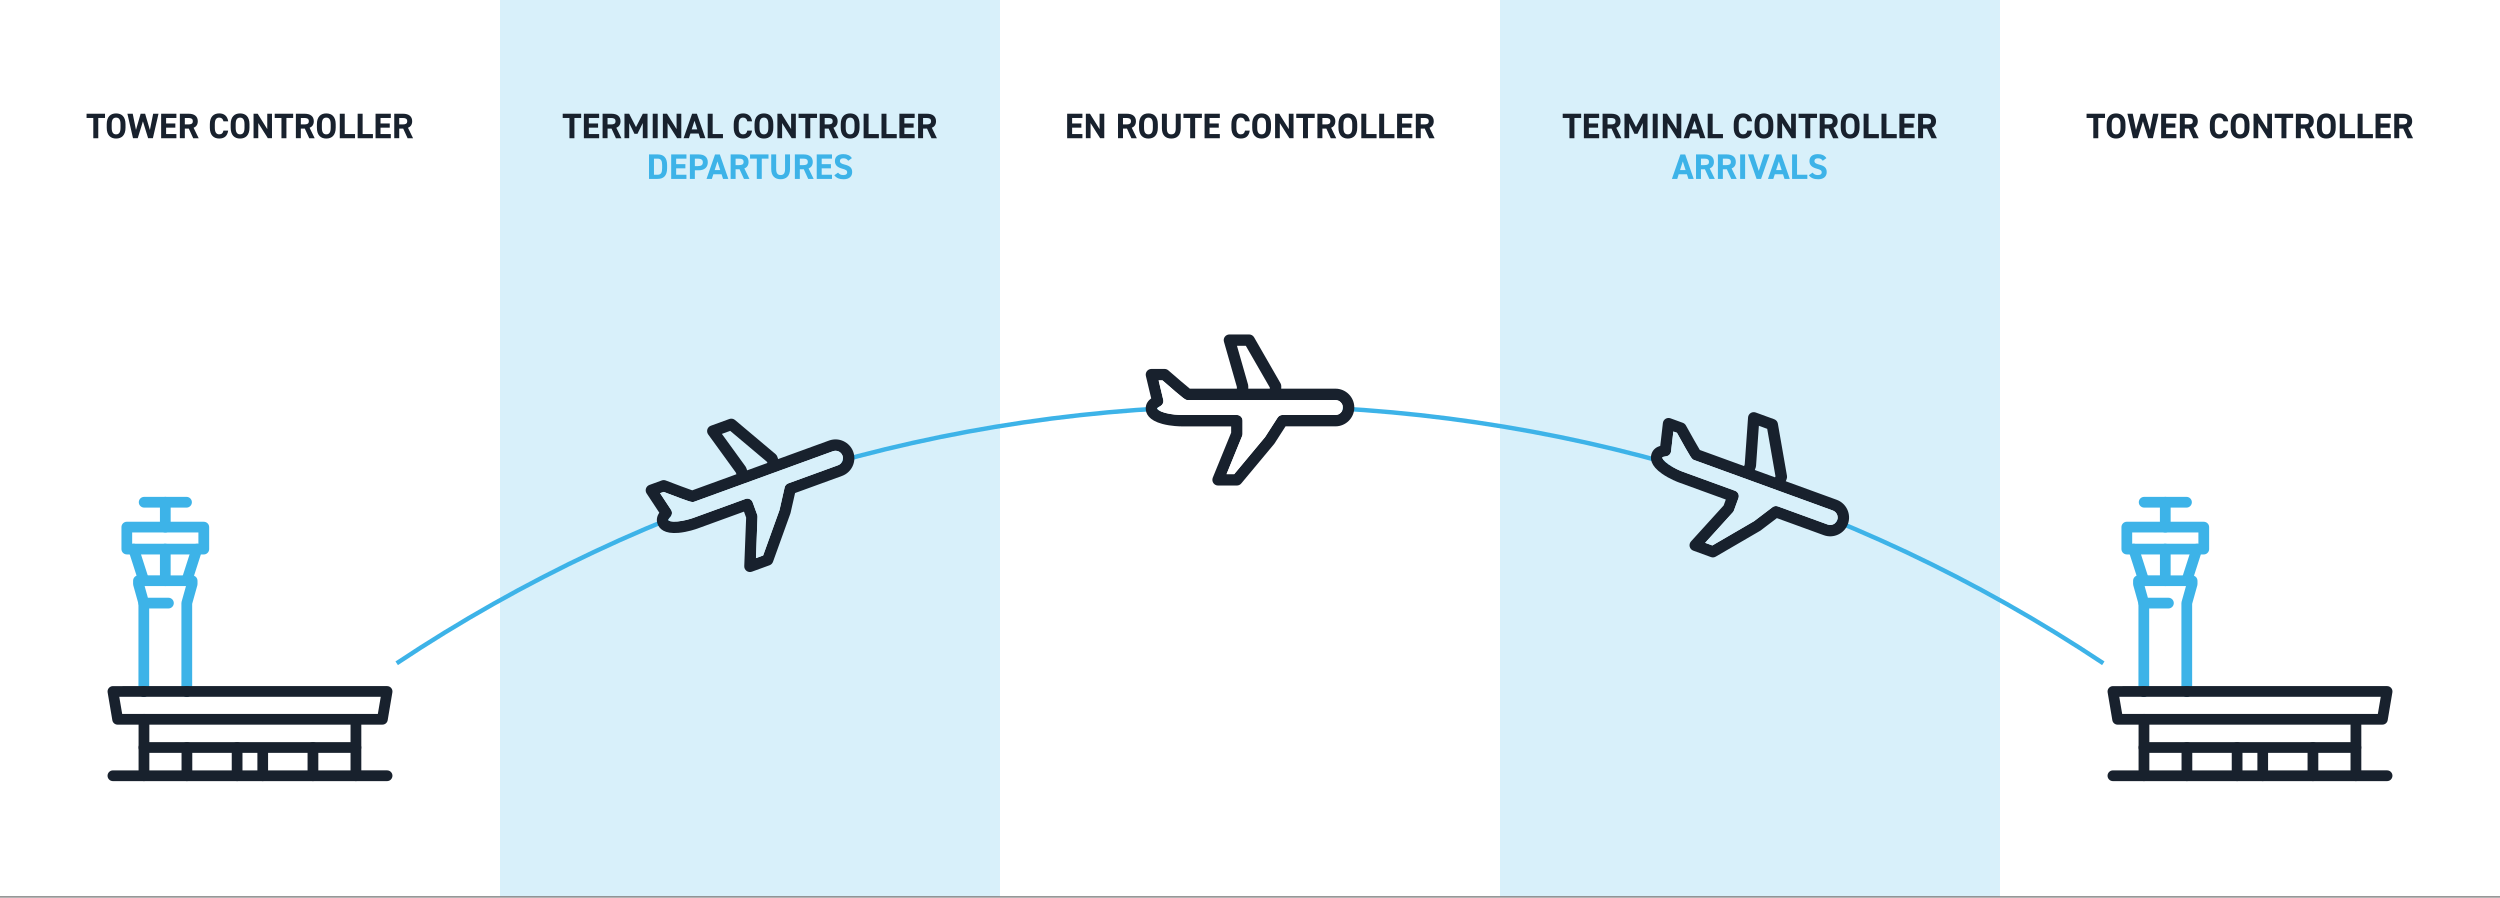 <?xml version="1.0" encoding="UTF-8"?>
<svg width="1128px" height="405px" viewBox="0 0 1128 405" version="1.1" xmlns="http://www.w3.org/2000/svg" xmlns:xlink="http://www.w3.org/1999/xlink">
    <rect x="0" y="0" width="1128" height="405" fill="#808080" stroke="none"/>
    <title>4377D54F-93D5-4508-B4DF-56EBFDEE062A</title>
    <g id="--" stroke="none" stroke-width="1" fill="none" fill-rule="evenodd">
        <g id="Air-Traffic-Control" transform="translate(-236, -871)" fill-rule="nonzero">
            <g id="WhosInControl" transform="translate(236, 871)">
                <rect id="Rectangle" fill="#FFFFFF" x="0" y="0" width="225.6" height="404.358"></rect>
                <rect id="Rectangle" fill="#D8F0FA" x="225.6" y="0" width="225.6" height="404.358"></rect>
                <rect id="Rectangle" fill="#FFFFFF" x="451.2" y="0" width="225.6" height="404.358"></rect>
                <rect id="Rectangle" fill="#D8F0FA" x="676.8" y="0" width="225.6" height="404.358"></rect>
                <rect id="Rectangle" fill="#FFFFFF" x="902.4" y="0" width="225.6" height="404.358"></rect>
                <g id="Group" transform="translate(39.035, 51.045)" fill="#18212D">
                    <polygon id="Path" points="8.347 0.27 8.347 2.182 5.305 2.182 5.305 11.33 3.063 11.33 3.063 2.182 0.02 2.182 0.02 0.27"></polygon>
                    <path d="M13.352,11.47 C10.87,11.47 9.118,9.969 9.118,6.586 L9.118,5.014 C9.118,1.601 10.87,0.13 13.352,0.13 C15.854,0.13 17.596,1.601 17.596,5.014 L17.596,6.586 C17.596,9.959 15.844,11.47 13.352,11.47 Z M11.36,6.586 C11.36,8.698 12.051,9.578 13.342,9.578 C14.643,9.578 15.344,8.698 15.344,6.586 L15.344,5.014 C15.344,2.903 14.643,2.022 13.342,2.022 C12.041,2.022 11.36,2.903 11.36,5.014 L11.36,6.586 Z" id="Shape"></path>
                    <polygon id="Path" points="23.11 11.32 20.979 11.32 18.446 0.27 20.848 0.27 22.32 7.547 24.422 0.27 26.443 0.27 28.605 7.597 30.067 0.27 32.489 0.27 29.947 11.32 27.795 11.32 25.453 3.713"></polygon>
                    <polygon id="Path" points="40.556 0.27 40.556 2.182 35.912 2.182 35.912 4.664 40.076 4.664 40.076 6.556 35.912 6.556 35.912 9.438 40.556 9.438 40.556 11.33 33.67 11.33 33.67 0.27"></polygon>
                    <path d="M48.133,11.32 L46.151,6.976 L44.359,6.976 L44.359,11.32 L42.117,11.32 L42.117,0.27 L46.071,0.27 C48.613,0.27 50.205,1.411 50.205,3.653 C50.205,5.145 49.514,6.115 48.313,6.616 L50.605,11.33 L48.133,11.33 L48.133,11.32 Z M45.861,5.095 C47.192,5.095 47.963,4.804 47.963,3.653 C47.963,2.502 47.192,2.182 45.861,2.182 L44.359,2.182 L44.359,5.095 L45.861,5.095 Z" id="Shape"></path>
                    <path d="M61.785,3.693 C61.575,2.652 60.964,2.012 59.873,2.012 C58.572,2.012 57.891,2.893 57.891,5.004 L57.891,6.576 C57.891,8.628 58.582,9.568 59.873,9.568 C60.994,9.568 61.545,9.008 61.785,7.887 L63.917,7.887 C63.546,10.369 62.155,11.46 59.883,11.46 C57.401,11.46 55.649,9.959 55.649,6.576 L55.649,5.004 C55.649,1.591 57.401,0.12 59.883,0.12 C62.075,0.12 63.566,1.271 63.937,3.693 L61.785,3.693 Z" id="Path"></path>
                    <path d="M69.281,11.47 C66.799,11.47 65.048,9.969 65.048,6.586 L65.048,5.014 C65.048,1.601 66.799,0.13 69.281,0.13 C71.784,0.13 73.525,1.601 73.525,5.014 L73.525,6.586 C73.525,9.959 71.784,11.47 69.281,11.47 Z M67.3,6.586 C67.3,8.698 67.99,9.578 69.281,9.578 C70.583,9.578 71.283,8.698 71.283,6.586 L71.283,5.014 C71.283,2.903 70.583,2.022 69.281,2.022 C67.98,2.022 67.3,2.903 67.3,5.014 L67.3,6.586 Z" id="Shape"></path>
                    <polygon id="Path" points="83.684 0.27 83.684 11.32 81.813 11.32 77.499 4.484 77.499 11.32 75.367 11.32 75.367 0.27 77.228 0.27 81.552 7.206 81.552 0.27"></polygon>
                    <polygon id="Path" points="93.243 0.27 93.243 2.182 90.2 2.182 90.2 11.33 87.958 11.33 87.958 2.182 84.915 2.182 84.915 0.27"></polygon>
                    <path d="M100.479,11.32 L98.497,6.976 L96.706,6.976 L96.706,11.32 L94.464,11.32 L94.464,0.27 L98.417,0.27 C100.96,0.27 102.551,1.411 102.551,3.653 C102.551,5.145 101.86,6.115 100.659,6.616 L102.951,11.33 L100.479,11.33 L100.479,11.32 Z M98.207,5.095 C99.538,5.095 100.309,4.804 100.309,3.653 C100.309,2.502 99.538,2.182 98.207,2.182 L96.706,2.182 L96.706,5.095 L98.207,5.095 Z" id="Shape"></path>
                    <path d="M108.186,11.47 C105.704,11.47 103.952,9.969 103.952,6.586 L103.952,5.014 C103.952,1.601 105.704,0.13 108.186,0.13 C110.688,0.13 112.43,1.601 112.43,5.014 L112.43,6.586 C112.43,9.959 110.678,11.47 108.186,11.47 Z M106.194,6.586 C106.194,8.698 106.885,9.578 108.176,9.578 C109.477,9.578 110.178,8.698 110.178,6.586 L110.178,5.014 C110.178,2.903 109.477,2.022 108.176,2.022 C106.875,2.022 106.194,2.903 106.194,5.014 L106.194,6.586 Z" id="Shape"></path>
                    <polygon id="Path" points="116.513 9.438 121.157 9.438 121.157 11.33 114.271 11.33 114.271 0.27 116.513 0.27"></polygon>
                    <polygon id="Path" points="124.58 9.438 129.225 9.438 129.225 11.33 122.338 11.33 122.338 0.27 124.58 0.27"></polygon>
                    <polygon id="Path" points="137.302 0.27 137.302 2.182 132.658 2.182 132.658 4.664 136.821 4.664 136.821 6.556 132.658 6.556 132.658 9.438 137.302 9.438 137.302 11.33 130.416 11.33 130.416 0.27"></polygon>
                    <path d="M144.868,11.32 L142.887,6.976 L141.095,6.976 L141.095,11.32 L138.853,11.32 L138.853,0.27 L142.807,0.27 C145.349,0.27 146.94,1.411 146.94,3.653 C146.94,5.145 146.25,6.115 145.049,6.616 L147.341,11.33 L144.868,11.33 L144.868,11.32 Z M142.596,5.095 C143.928,5.095 144.698,4.804 144.698,3.653 C144.698,2.502 143.928,2.182 142.596,2.182 L141.095,2.182 L141.095,5.095 L142.596,5.095 Z" id="Shape"></path>
                </g>
                <g id="Group" transform="translate(253.224, 51.045)" fill="#18212D">
                    <polygon id="Path" points="8.998 0.27 8.998 2.182 5.955 2.182 5.955 11.33 3.713 11.33 3.713 2.182 0.671 2.182 0.671 0.27"></polygon>
                    <polygon id="Path" points="17.105 0.27 17.105 2.182 12.461 2.182 12.461 4.664 16.625 4.664 16.625 6.556 12.461 6.556 12.461 9.438 17.105 9.438 17.105 11.33 10.219 11.33 10.219 0.27"></polygon>
                    <path d="M24.682,11.32 L22.7,6.976 L20.909,6.976 L20.909,11.32 L18.667,11.32 L18.667,0.27 L22.62,0.27 C25.162,0.27 26.754,1.411 26.754,3.653 C26.754,5.145 26.063,6.115 24.862,6.616 L27.154,11.33 L24.682,11.33 L24.682,11.32 Z M22.4,5.095 C23.731,5.095 24.502,4.804 24.502,3.653 C24.502,2.502 23.731,2.182 22.4,2.182 L20.899,2.182 L20.899,5.095 L22.4,5.095 Z" id="Shape"></path>
                    <polygon id="Path" points="33.74 6.296 36.813 0.27 38.945 0.27 38.945 11.32 36.803 11.32 36.803 4.464 34.4 9.338 33.039 9.338 30.667 4.514 30.667 11.32 28.535 11.32 28.535 0.27 30.637 0.27"></polygon>
                    <polygon id="Path" points="43.529 11.32 41.287 11.32 41.287 0.27 43.529 0.27"></polygon>
                    <polygon id="Path" points="54.178 0.27 54.178 11.32 52.306 11.32 47.993 4.484 47.993 11.32 45.861 11.32 45.861 0.27 47.722 0.27 52.046 7.206 52.046 0.27"></polygon>
                    <path d="M55.209,11.32 L59.052,0.27 L61.204,0.27 L65.048,11.32 L62.666,11.32 L61.995,9.218 L58.292,9.218 L57.621,11.32 L55.209,11.32 Z M58.882,7.337 L61.384,7.337 L60.133,3.443 L58.882,7.337 Z" id="Shape"></path>
                    <polygon id="Path" points="68.331 9.438 72.975 9.438 72.975 11.33 66.089 11.33 66.089 0.27 68.331 0.27"></polygon>
                    <path d="M83.964,3.693 C83.754,2.652 83.144,2.012 82.053,2.012 C80.752,2.012 80.071,2.893 80.071,5.004 L80.071,6.576 C80.071,8.628 80.762,9.568 82.053,9.568 C83.174,9.568 83.724,9.008 83.964,7.887 L86.096,7.887 C85.726,10.369 84.335,11.46 82.063,11.46 C79.581,11.46 77.829,9.959 77.829,6.576 L77.829,5.004 C77.829,1.591 79.581,0.12 82.063,0.12 C84.255,0.12 85.746,1.271 86.116,3.693 L83.964,3.693 Z" id="Path"></path>
                    <path d="M91.451,11.47 C88.969,11.47 87.217,9.969 87.217,6.586 L87.217,5.014 C87.217,1.601 88.969,0.13 91.451,0.13 C93.953,0.13 95.695,1.601 95.695,5.014 L95.695,6.586 C95.705,9.959 93.953,11.47 91.451,11.47 Z M89.469,6.586 C89.469,8.698 90.16,9.578 91.451,9.578 C92.752,9.578 93.453,8.698 93.453,6.586 L93.453,5.014 C93.453,2.903 92.752,2.022 91.451,2.022 C90.15,2.022 89.469,2.903 89.469,5.014 L89.469,6.586 Z" id="Shape"></path>
                    <polygon id="Path" points="105.854 0.27 105.854 11.32 103.982 11.32 99.668 4.484 99.668 11.32 97.536 11.32 97.536 0.27 99.398 0.27 103.722 7.206 103.722 0.27"></polygon>
                    <polygon id="Path" points="115.412 0.27 115.412 2.182 112.37 2.182 112.37 11.33 110.128 11.33 110.128 2.182 107.085 2.182 107.085 0.27"></polygon>
                    <path d="M122.649,11.32 L120.667,6.976 L118.875,6.976 L118.875,11.32 L116.633,11.32 L116.633,0.27 L120.587,0.27 C123.129,0.27 124.721,1.411 124.721,3.653 C124.721,5.145 124.03,6.115 122.829,6.616 L125.121,11.33 L122.649,11.33 L122.649,11.32 Z M120.377,5.095 C121.708,5.095 122.479,4.804 122.479,3.653 C122.479,2.502 121.708,2.182 120.377,2.182 L118.875,2.182 L118.875,5.095 L120.377,5.095 Z" id="Shape"></path>
                    <path d="M130.356,11.47 C127.873,11.47 126.122,9.969 126.122,6.586 L126.122,5.014 C126.122,1.601 127.873,0.13 130.356,0.13 C132.858,0.13 134.599,1.601 134.599,5.014 L134.599,6.586 C134.599,9.959 132.848,11.47 130.356,11.47 Z M128.364,6.586 C128.364,8.698 129.054,9.578 130.346,9.578 C131.647,9.578 132.347,8.698 132.347,6.586 L132.347,5.014 C132.347,2.903 131.647,2.022 130.346,2.022 C129.044,2.022 128.364,2.903 128.364,5.014 L128.364,6.586 Z" id="Shape"></path>
                    <polygon id="Path" points="138.683 9.438 143.327 9.438 143.327 11.33 136.441 11.33 136.441 0.27 138.683 0.27"></polygon>
                    <polygon id="Path" points="146.75 9.438 151.394 9.438 151.394 11.33 144.508 11.33 144.508 0.27 146.75 0.27"></polygon>
                    <polygon id="Path" points="159.471 0.27 159.471 2.182 154.827 2.182 154.827 4.664 158.991 4.664 158.991 6.556 154.827 6.556 154.827 9.438 159.471 9.438 159.471 11.33 152.585 11.33 152.585 0.27"></polygon>
                    <path d="M167.038,11.32 L165.056,6.976 L163.265,6.976 L163.265,11.32 L161.023,11.32 L161.023,0.27 L164.976,0.27 C167.519,0.27 169.11,1.411 169.11,3.653 C169.11,5.145 168.419,6.115 167.218,6.616 L169.51,11.33 L167.038,11.33 L167.038,11.32 Z M164.766,5.095 C166.097,5.095 166.868,4.804 166.868,3.653 C166.868,2.502 166.097,2.182 164.766,2.182 L163.265,2.182 L163.265,5.095 L164.766,5.095 Z" id="Shape"></path>
                </g>
                <g id="Group" transform="translate(292.259, 69.061)" fill="#3DB3E8">
                    <path d="M0.571,11.67 L0.571,0.611 L4.494,0.611 C6.996,0.611 8.738,1.892 8.738,5.415 L8.738,6.856 C8.738,10.359 6.986,11.66 4.494,11.66 L0.571,11.66 L0.571,11.67 Z M6.496,6.866 L6.496,5.425 C6.496,3.513 5.985,2.522 4.494,2.522 L2.812,2.522 L2.812,9.779 L4.494,9.779 C5.985,9.779 6.496,8.768 6.496,6.866 Z" id="Shape"></path>
                    <polygon id="Path" points="17.465 0.611 17.465 2.522 12.821 2.522 12.821 5.004 16.985 5.004 16.985 6.896 12.821 6.896 12.821 9.779 17.465 9.779 17.465 11.67 10.579 11.67 10.579 0.611"></polygon>
                    <path d="M21.259,7.777 L21.259,11.67 L19.017,11.67 L19.017,0.611 L22.97,0.611 C25.513,0.611 27.104,1.782 27.104,4.154 C27.104,6.496 25.533,7.777 22.97,7.777 L21.259,7.777 L21.259,7.777 Z M22.65,5.885 C24.201,5.885 24.862,5.345 24.862,4.154 C24.862,3.093 24.201,2.522 22.65,2.522 L21.259,2.522 L21.259,5.885 L22.65,5.885 Z" id="Shape"></path>
                    <path d="M26.524,11.67 L30.367,0.621 L32.519,0.621 L36.362,11.67 L33.98,11.67 L33.31,9.568 L29.606,9.568 L28.936,11.67 L26.524,11.67 Z M30.197,7.677 L32.699,7.677 L31.448,3.783 L30.197,7.677 Z" id="Shape"></path>
                    <path d="M43.418,11.67 L41.437,7.326 L39.645,7.326 L39.645,11.67 L37.403,11.67 L37.403,0.611 L41.357,0.611 C43.899,0.611 45.49,1.752 45.49,3.994 C45.49,5.485 44.8,6.456 43.599,6.956 L45.891,11.67 L43.418,11.67 L43.418,11.67 Z M41.146,5.435 C42.478,5.435 43.248,5.145 43.248,3.994 C43.248,2.843 42.478,2.522 41.146,2.522 L39.645,2.522 L39.645,5.435 L41.146,5.435 Z" id="Shape"></path>
                    <polygon id="Path" points="54.488 0.611 54.488 2.522 51.446 2.522 51.446 11.67 49.204 11.67 49.204 2.522 46.161 2.522 46.161 0.611"></polygon>
                    <path d="M64.197,0.611 L64.197,7.176 C64.197,10.439 62.405,11.81 59.953,11.81 C57.501,11.81 55.709,10.449 55.709,7.196 L55.709,0.611 L57.951,0.611 L57.951,7.196 C57.951,9.088 58.572,9.919 59.953,9.919 C61.334,9.919 61.955,9.088 61.955,7.196 L61.955,0.611 L64.197,0.611 Z" id="Path"></path>
                    <path d="M72.394,11.67 L70.412,7.326 L68.621,7.326 L68.621,11.67 L66.379,11.67 L66.379,0.611 L70.332,0.611 C72.875,0.611 74.466,1.752 74.466,3.994 C74.466,5.485 73.775,6.456 72.574,6.956 L74.866,11.67 L72.394,11.67 L72.394,11.67 Z M70.122,5.435 C71.453,5.435 72.224,5.145 72.224,3.994 C72.224,2.843 71.453,2.522 70.122,2.522 L68.621,2.522 L68.621,5.435 L70.122,5.435 Z" id="Shape"></path>
                    <polygon id="Path" points="83.134 0.611 83.134 2.522 78.49 2.522 78.49 5.004 82.653 5.004 82.653 6.896 78.49 6.896 78.49 9.779 83.134 9.779 83.134 11.67 76.248 11.67 76.248 0.611"></polygon>
                    <path d="M90.44,3.483 C89.96,2.732 89.379,2.362 88.258,2.362 C87.247,2.362 86.707,2.823 86.707,3.583 C86.707,4.444 87.407,4.834 88.889,5.205 C91.191,5.785 92.242,6.646 92.242,8.598 C92.242,10.409 91.021,11.82 88.428,11.82 C86.487,11.82 85.145,11.29 84.165,10.009 L85.876,8.828 C86.467,9.568 87.137,9.929 88.278,9.929 C89.559,9.929 89.99,9.368 89.99,8.698 C89.99,7.927 89.529,7.497 87.728,7.036 C85.546,6.456 84.455,5.415 84.455,3.593 C84.455,1.842 85.606,0.48 88.238,0.48 C90,0.48 91.331,1.071 92.112,2.292 L90.44,3.483 Z" id="Path"></path>
                </g>
                <g id="Group" transform="translate(753.668, 69.061)" fill="#3DB3E8">
                    <path d="M0.691,11.67 L4.534,0.621 L6.686,0.621 L10.529,11.67 L8.147,11.67 L7.477,9.568 L3.773,9.568 L3.103,11.67 L0.691,11.67 Z M4.364,7.677 L6.866,7.677 L5.615,3.783 L4.364,7.677 Z" id="Shape"></path>
                    <path d="M17.586,11.67 L15.604,7.326 L13.812,7.326 L13.812,11.67 L11.57,11.67 L11.57,0.611 L15.524,0.611 C18.066,0.611 19.657,1.752 19.657,3.994 C19.657,5.485 18.967,6.456 17.766,6.956 L20.058,11.67 L17.586,11.67 L17.586,11.67 Z M15.314,5.435 C16.645,5.435 17.415,5.145 17.415,3.994 C17.415,2.843 16.645,2.522 15.314,2.522 L13.812,2.522 L13.812,5.435 L15.314,5.435 Z" id="Shape"></path>
                    <path d="M27.464,11.67 L25.483,7.326 L23.691,7.326 L23.691,11.67 L21.449,11.67 L21.449,0.611 L25.403,0.611 C27.945,0.611 29.536,1.752 29.536,3.994 C29.536,5.485 28.846,6.456 27.645,6.956 L29.937,11.67 L27.464,11.67 L27.464,11.67 Z M25.192,5.435 C26.524,5.435 27.294,5.145 27.294,3.994 C27.294,2.843 26.524,2.522 25.192,2.522 L23.691,2.522 L23.691,5.435 L25.192,5.435 Z" id="Shape"></path>
                    <polygon id="Path" points="33.73 11.67 31.488 11.67 31.488 0.611 33.73 0.611"></polygon>
                    <polygon id="Path" points="37.473 0.611 39.895 8.047 42.318 0.611 44.77 0.611 40.926 11.66 38.894 11.66 35.031 0.611 37.473 0.611"></polygon>
                    <path d="M44.039,11.67 L47.882,0.621 L50.034,0.621 L53.878,11.67 L51.496,11.67 L50.825,9.568 L47.122,9.568 L46.451,11.67 L44.039,11.67 Z M47.712,7.677 L50.215,7.677 L48.963,3.783 L47.712,7.677 Z" id="Shape"></path>
                    <polygon id="Path" points="57.161 9.779 61.805 9.779 61.805 11.67 54.919 11.67 54.919 0.611 57.161 0.611"></polygon>
                    <path d="M68.741,3.483 C68.261,2.732 67.68,2.362 66.559,2.362 C65.548,2.362 65.008,2.823 65.008,3.583 C65.008,4.444 65.708,4.834 67.19,5.205 C69.492,5.785 70.543,6.646 70.543,8.598 C70.543,10.409 69.321,11.82 66.729,11.82 C64.787,11.82 63.446,11.29 62.465,10.009 L64.177,8.828 C64.767,9.568 65.438,9.929 66.579,9.929 C67.86,9.929 68.291,9.368 68.291,8.698 C68.291,7.927 67.83,7.497 66.029,7.036 C63.847,6.456 62.756,5.415 62.756,3.593 C62.756,1.842 63.907,0.48 66.539,0.48 C68.301,0.48 69.632,1.071 70.412,2.292 L68.741,3.483 Z" id="Path"></path>
                </g>
                <g id="Group" transform="translate(481.427, 51.045)" fill="#18212D">
                    <polygon id="Path" points="6.956 0.27 6.956 2.182 2.312 2.182 2.312 4.664 6.476 4.664 6.476 6.556 2.312 6.556 2.312 9.438 6.956 9.438 6.956 11.33 0.07 11.33 0.07 0.27"></polygon>
                    <polygon id="Path" points="16.825 0.27 16.825 11.32 14.953 11.32 10.639 4.484 10.639 11.32 8.508 11.32 8.508 0.27 10.369 0.27 14.693 7.206 14.693 0.27"></polygon>
                    <path d="M29.046,11.32 L27.064,6.976 L25.272,6.976 L25.272,11.32 L23.02,11.32 L23.02,0.27 L26.974,0.27 C29.516,0.27 31.108,1.411 31.108,3.653 C31.108,5.145 30.417,6.115 29.216,6.616 L31.508,11.33 L29.046,11.33 L29.046,11.32 Z M26.764,5.095 C28.095,5.095 28.866,4.804 28.866,3.653 C28.866,2.502 28.095,2.182 26.764,2.182 L25.262,2.182 L25.262,5.095 L26.764,5.095 Z" id="Shape"></path>
                    <path d="M36.743,11.47 C34.26,11.47 32.509,9.969 32.509,6.586 L32.509,5.014 C32.509,1.601 34.26,0.13 36.743,0.13 C39.245,0.13 40.986,1.601 40.986,5.014 L40.986,6.586 C40.986,9.959 39.245,11.47 36.743,11.47 Z M34.761,6.586 C34.761,8.698 35.451,9.578 36.743,9.578 C38.044,9.578 38.744,8.698 38.744,6.586 L38.744,5.014 C38.744,2.903 38.044,2.022 36.743,2.022 C35.441,2.022 34.761,2.903 34.761,5.014 L34.761,6.586 Z" id="Shape"></path>
                    <path d="M51.315,0.27 L51.315,6.836 C51.315,10.099 49.524,11.47 47.072,11.47 C44.62,11.47 42.828,10.109 42.828,6.856 L42.828,0.27 L45.07,0.27 L45.07,6.856 C45.07,8.748 45.691,9.578 47.072,9.578 C48.453,9.578 49.074,8.748 49.074,6.856 L49.074,0.27 L51.315,0.27 L51.315,0.27 Z" id="Path"></path>
                    <polygon id="Path" points="60.864 0.27 60.864 2.182 57.821 2.182 57.821 11.33 55.579 11.33 55.579 2.182 52.537 2.182 52.537 0.27"></polygon>
                    <polygon id="Path" points="68.961 0.27 68.961 2.182 64.317 2.182 64.317 4.664 68.481 4.664 68.481 6.556 64.317 6.556 64.317 9.438 68.961 9.438 68.961 11.33 62.075 11.33 62.075 0.27"></polygon>
                    <path d="M80.321,3.693 C80.111,2.652 79.5,2.012 78.41,2.012 C77.108,2.012 76.428,2.893 76.428,5.004 L76.428,6.576 C76.428,8.628 77.118,9.568 78.41,9.568 C79.531,9.568 80.081,9.008 80.321,7.887 L82.453,7.887 C82.083,10.369 80.692,11.46 78.42,11.46 C75.937,11.46 74.186,9.959 74.186,6.576 L74.186,5.004 C74.186,1.591 75.937,0.12 78.42,0.12 C80.611,0.12 82.103,1.271 82.473,3.693 L80.321,3.693 Z" id="Path"></path>
                    <path d="M87.808,11.47 C85.326,11.47 83.574,9.969 83.574,6.586 L83.574,5.014 C83.574,1.601 85.326,0.13 87.808,0.13 C90.31,0.13 92.052,1.601 92.052,5.014 L92.052,6.586 C92.062,9.959 90.31,11.47 87.808,11.47 Z M85.826,6.586 C85.826,8.698 86.517,9.578 87.808,9.578 C89.109,9.578 89.81,8.698 89.81,6.586 L89.81,5.014 C89.81,2.903 89.109,2.022 87.808,2.022 C86.507,2.022 85.826,2.903 85.826,5.014 L85.826,6.586 Z" id="Shape"></path>
                    <polygon id="Path" points="102.211 0.27 102.211 11.32 100.339 11.32 96.025 4.484 96.025 11.32 93.893 11.32 93.893 0.27 95.755 0.27 100.079 7.206 100.079 0.27"></polygon>
                    <polygon id="Path" points="111.769 0.27 111.769 2.182 108.726 2.182 108.726 11.33 106.484 11.33 106.484 2.182 103.442 2.182 103.442 0.27"></polygon>
                    <path d="M119.006,11.32 L117.024,6.976 L115.232,6.976 L115.232,11.32 L112.99,11.32 L112.99,0.27 L116.944,0.27 C119.486,0.27 121.077,1.411 121.077,3.653 C121.077,5.145 120.387,6.115 119.186,6.616 L121.478,11.33 L119.006,11.33 L119.006,11.32 Z M116.733,5.095 C118.065,5.095 118.835,4.804 118.835,3.653 C118.835,2.502 118.065,2.182 116.733,2.182 L115.232,2.182 L115.232,5.095 L116.733,5.095 Z" id="Shape"></path>
                    <path d="M126.712,11.47 C124.23,11.47 122.479,9.969 122.479,6.586 L122.479,5.014 C122.479,1.601 124.23,0.13 126.712,0.13 C129.215,0.13 130.956,1.601 130.956,5.014 L130.956,6.586 C130.956,9.959 129.215,11.47 126.712,11.47 Z M124.721,6.586 C124.721,8.698 125.411,9.578 126.702,9.578 C128.003,9.578 128.704,8.698 128.704,6.586 L128.704,5.014 C128.704,2.903 128.003,2.022 126.702,2.022 C125.401,2.022 124.721,2.903 124.721,5.014 L124.721,6.586 Z" id="Shape"></path>
                    <polygon id="Path" points="135.04 9.438 139.684 9.438 139.684 11.33 132.798 11.33 132.798 0.27 135.04 0.27"></polygon>
                    <polygon id="Path" points="143.107 9.438 147.751 9.438 147.751 11.33 140.865 11.33 140.865 0.27 143.107 0.27"></polygon>
                    <polygon id="Path" points="155.828 0.27 155.828 2.182 151.184 2.182 151.184 4.664 155.348 4.664 155.348 6.556 151.184 6.556 151.184 9.438 155.828 9.438 155.828 11.33 148.942 11.33 148.942 0.27"></polygon>
                    <path d="M163.405,11.32 L161.423,6.976 L159.632,6.976 L159.632,11.32 L157.39,11.32 L157.39,0.27 L161.343,0.27 C163.885,0.27 165.477,1.411 165.477,3.653 C165.477,5.145 164.786,6.115 163.585,6.616 L165.877,11.33 L163.405,11.33 L163.405,11.32 Z M161.123,5.095 C162.454,5.095 163.225,4.804 163.225,3.653 C163.225,2.502 162.454,2.182 161.123,2.182 L159.622,2.182 L159.622,5.095 L161.123,5.095 Z" id="Shape"></path>
                </g>
                <g id="Group" transform="translate(704.625, 51.045)" fill="#18212D">
                    <polygon id="Path" points="8.798 0.27 8.798 2.182 5.755 2.182 5.755 11.33 3.513 11.33 3.513 2.182 0.47 2.182 0.47 0.27"></polygon>
                    <polygon id="Path" points="16.905 0.27 16.905 2.182 12.261 2.182 12.261 4.664 16.425 4.664 16.425 6.556 12.261 6.556 12.261 9.438 16.905 9.438 16.905 11.33 10.019 11.33 10.019 0.27"></polygon>
                    <path d="M24.472,11.32 L22.49,6.976 L20.698,6.976 L20.698,11.32 L18.456,11.32 L18.456,0.27 L22.41,0.27 C24.952,0.27 26.544,1.411 26.544,3.653 C26.544,5.145 25.853,6.115 24.652,6.616 L26.944,11.33 L24.472,11.33 L24.472,11.32 Z M22.2,5.095 C23.531,5.095 24.302,4.804 24.302,3.653 C24.302,2.502 23.531,2.182 22.2,2.182 L20.698,2.182 L20.698,5.095 L22.2,5.095 Z" id="Shape"></path>
                    <polygon id="Path" points="33.54 6.296 36.612 0.27 38.744 0.27 38.744 11.32 36.602 11.32 36.602 4.464 34.2 9.338 32.839 9.338 30.467 4.514 30.467 11.32 28.335 11.32 28.335 0.27 30.437 0.27"></polygon>
                    <polygon id="Path" points="43.328 11.32 41.086 11.32 41.086 0.27 43.328 0.27"></polygon>
                    <polygon id="Path" points="53.978 0.27 53.978 11.32 52.106 11.32 47.792 4.484 47.792 11.32 45.66 11.32 45.66 0.27 47.522 0.27 51.846 7.206 51.846 0.27"></polygon>
                    <path d="M55.009,11.32 L58.852,0.27 L61.004,0.27 L64.847,11.32 L62.465,11.32 L61.795,9.218 L58.091,9.218 L57.421,11.32 L55.009,11.32 Z M58.682,7.337 L61.184,7.337 L59.933,3.443 L58.682,7.337 Z" id="Shape"></path>
                    <polygon id="Path" points="68.13 9.438 72.775 9.438 72.775 11.33 65.888 11.33 65.888 0.27 68.13 0.27"></polygon>
                    <path d="M83.764,3.693 C83.554,2.652 82.944,2.012 81.853,2.012 C80.551,2.012 79.871,2.893 79.871,5.004 L79.871,6.576 C79.871,8.628 80.561,9.568 81.853,9.568 C82.974,9.568 83.524,9.008 83.764,7.887 L85.896,7.887 C85.526,10.369 84.135,11.46 81.863,11.46 C79.38,11.46 77.629,9.959 77.629,6.576 L77.629,5.004 C77.629,1.591 79.38,0.12 81.863,0.12 C84.055,0.12 85.546,1.271 85.916,3.693 L83.764,3.693 Z" id="Path"></path>
                    <path d="M91.251,11.47 C88.769,11.47 87.017,9.969 87.017,6.586 L87.017,5.014 C87.017,1.601 88.769,0.13 91.251,0.13 C93.753,0.13 95.495,1.601 95.495,5.014 L95.495,6.586 C95.505,9.959 93.753,11.47 91.251,11.47 Z M89.269,6.586 C89.269,8.698 89.96,9.578 91.251,9.578 C92.552,9.578 93.253,8.698 93.253,6.586 L93.253,5.014 C93.253,2.903 92.552,2.022 91.251,2.022 C89.95,2.022 89.269,2.903 89.269,5.014 L89.269,6.586 Z" id="Shape"></path>
                    <polygon id="Path" points="105.654 0.27 105.654 11.32 103.782 11.32 99.468 4.484 99.468 11.32 97.336 11.32 97.336 0.27 99.198 0.27 103.522 7.206 103.522 0.27"></polygon>
                    <polygon id="Path" points="115.212 0.27 115.212 2.182 112.169 2.182 112.169 11.33 109.927 11.33 109.927 2.182 106.885 2.182 106.885 0.27"></polygon>
                    <path d="M122.449,11.32 L120.467,6.976 L118.675,6.976 L118.675,11.32 L116.433,11.32 L116.433,0.27 L120.387,0.27 C122.929,0.27 124.52,1.411 124.52,3.653 C124.52,5.145 123.83,6.115 122.629,6.616 L124.921,11.33 L122.449,11.33 L122.449,11.32 Z M120.177,5.095 C121.508,5.095 122.278,4.804 122.278,3.653 C122.278,2.502 121.508,2.182 120.177,2.182 L118.675,2.182 L118.675,5.095 L120.177,5.095 Z" id="Shape"></path>
                    <path d="M130.155,11.47 C127.673,11.47 125.922,9.969 125.922,6.586 L125.922,5.014 C125.922,1.601 127.673,0.13 130.155,0.13 C132.658,0.13 134.399,1.601 134.399,5.014 L134.399,6.586 C134.399,9.959 132.648,11.47 130.155,11.47 Z M128.164,6.586 C128.164,8.698 128.854,9.578 130.145,9.578 C131.447,9.578 132.147,8.698 132.147,6.586 L132.147,5.014 C132.147,2.903 131.447,2.022 130.145,2.022 C128.844,2.022 128.164,2.903 128.164,5.014 L128.164,6.586 Z" id="Shape"></path>
                    <polygon id="Path" points="138.483 9.438 143.127 9.438 143.127 11.33 136.241 11.33 136.241 0.27 138.483 0.27"></polygon>
                    <polygon id="Path" points="146.55 9.438 151.194 9.438 151.194 11.33 144.308 11.33 144.308 0.27 146.55 0.27"></polygon>
                    <polygon id="Path" points="159.271 0.27 159.271 2.182 154.627 2.182 154.627 4.664 158.791 4.664 158.791 6.556 154.627 6.556 154.627 9.438 159.271 9.438 159.271 11.33 152.385 11.33 152.385 0.27"></polygon>
                    <path d="M166.838,11.32 L164.856,6.976 L163.065,6.976 L163.065,11.32 L160.823,11.32 L160.823,0.27 L164.776,0.27 C167.318,0.27 168.91,1.411 168.91,3.653 C168.91,5.145 168.219,6.115 167.018,6.616 L169.31,11.33 L166.838,11.33 L166.838,11.32 Z M164.566,5.095 C165.897,5.095 166.668,4.804 166.668,3.653 C166.668,2.502 165.897,2.182 164.566,2.182 L163.065,2.182 L163.065,5.095 L164.566,5.095 Z" id="Shape"></path>
                </g>
                <g id="Group" transform="translate(940.834, 51.045)" fill="#18212D">
                    <polygon id="Path" points="8.948 0.27 8.948 2.182 5.905 2.182 5.905 11.33 3.663 11.33 3.663 2.182 0.621 2.182 0.621 0.27"></polygon>
                    <path d="M13.942,11.47 C11.46,11.47 9.709,9.969 9.709,6.586 L9.709,5.014 C9.709,1.601 11.46,0.13 13.942,0.13 C16.445,0.13 18.186,1.601 18.186,5.014 L18.186,6.586 C18.196,9.959 16.445,11.47 13.942,11.47 Z M11.961,6.586 C11.961,8.698 12.651,9.578 13.942,9.578 C15.244,9.578 15.944,8.698 15.944,6.586 L15.944,5.014 C15.944,2.903 15.244,2.022 13.942,2.022 C12.641,2.022 11.961,2.903 11.961,5.014 L11.961,6.586 Z" id="Shape"></path>
                    <polygon id="Path" points="23.711 11.32 21.579 11.32 19.047 0.27 21.449 0.27 22.92 7.547 25.022 0.27 27.044 0.27 29.206 7.597 30.667 0.27 33.089 0.27 30.547 11.32 28.395 11.32 26.053 3.713"></polygon>
                    <polygon id="Path" points="41.156 0.27 41.156 2.182 36.512 2.182 36.512 4.664 40.676 4.664 40.676 6.556 36.512 6.556 36.512 9.438 41.156 9.438 41.156 11.33 34.27 11.33 34.27 0.27"></polygon>
                    <path d="M48.733,11.32 L46.751,6.976 L44.96,6.976 L44.96,11.32 L42.718,11.32 L42.718,0.27 L46.671,0.27 C49.214,0.27 50.805,1.411 50.805,3.653 C50.805,5.145 50.114,6.115 48.913,6.616 L51.205,11.33 L48.733,11.33 L48.733,11.32 Z M46.451,5.095 C47.782,5.095 48.553,4.804 48.553,3.653 C48.553,2.502 47.782,2.182 46.451,2.182 L44.95,2.182 L44.95,5.095 L46.451,5.095 Z" id="Shape"></path>
                    <path d="M62.385,3.693 C62.175,2.652 61.565,2.012 60.474,2.012 C59.172,2.012 58.492,2.893 58.492,5.004 L58.492,6.576 C58.492,8.628 59.182,9.568 60.474,9.568 C61.595,9.568 62.145,9.008 62.385,7.887 L64.517,7.887 C64.147,10.369 62.756,11.46 60.484,11.46 C58.001,11.46 56.25,9.959 56.25,6.576 L56.25,5.004 C56.25,1.591 58.001,0.12 60.484,0.12 C62.676,0.12 64.167,1.271 64.537,3.693 L62.385,3.693 Z" id="Path"></path>
                    <path d="M69.882,11.47 C67.4,11.47 65.648,9.969 65.648,6.586 L65.648,5.014 C65.648,1.601 67.4,0.13 69.882,0.13 C72.384,0.13 74.126,1.601 74.126,5.014 L74.126,6.586 C74.126,9.959 72.384,11.47 69.882,11.47 Z M67.9,6.586 C67.9,8.698 68.591,9.578 69.882,9.578 C71.183,9.578 71.884,8.698 71.884,6.586 L71.884,5.014 C71.884,2.903 71.183,2.022 69.882,2.022 C68.581,2.022 67.9,2.903 67.9,5.014 L67.9,6.586 Z" id="Shape"></path>
                    <polygon id="Path" points="84.285 0.27 84.285 11.32 82.413 11.32 78.099 4.484 78.099 11.32 75.967 11.32 75.967 0.27 77.829 0.27 82.153 7.206 82.153 0.27"></polygon>
                    <polygon id="Path" points="93.843 0.27 93.843 2.182 90.8 2.182 90.8 11.33 88.559 11.33 88.559 2.182 85.516 2.182 85.516 0.27"></polygon>
                    <path d="M101.08,11.32 L99.098,6.976 L97.306,6.976 L97.306,11.32 L95.064,11.32 L95.064,0.27 L99.018,0.27 C101.56,0.27 103.151,1.411 103.151,3.653 C103.151,5.145 102.461,6.115 101.26,6.616 L103.552,11.33 L101.08,11.33 L101.08,11.32 Z M98.808,5.095 C100.139,5.095 100.909,4.804 100.909,3.653 C100.909,2.502 100.139,2.182 98.808,2.182 L97.306,2.182 L97.306,5.095 L98.808,5.095 Z" id="Shape"></path>
                    <path d="M108.786,11.47 C106.304,11.47 104.553,9.969 104.553,6.586 L104.553,5.014 C104.553,1.601 106.304,0.13 108.786,0.13 C111.289,0.13 113.03,1.601 113.03,5.014 L113.03,6.586 C113.03,9.959 111.279,11.47 108.786,11.47 Z M106.795,6.586 C106.795,8.698 107.485,9.578 108.776,9.578 C110.078,9.578 110.778,8.698 110.778,6.586 L110.778,5.014 C110.778,2.903 110.078,2.022 108.776,2.022 C107.475,2.022 106.795,2.903 106.795,5.014 L106.795,6.586 Z" id="Shape"></path>
                    <polygon id="Path" points="117.104 9.438 121.748 9.438 121.748 11.33 114.862 11.33 114.862 0.27 117.104 0.27"></polygon>
                    <polygon id="Path" points="125.181 9.438 129.825 9.438 129.825 11.33 122.939 11.33 122.939 0.27 125.181 0.27"></polygon>
                    <polygon id="Path" points="137.902 0.27 137.902 2.182 133.258 2.182 133.258 4.664 137.422 4.664 137.422 6.556 133.258 6.556 133.258 9.438 137.902 9.438 137.902 11.33 131.016 11.33 131.016 0.27"></polygon>
                    <path d="M145.469,11.32 L143.487,6.976 L141.696,6.976 L141.696,11.32 L139.454,11.32 L139.454,0.27 L143.407,0.27 C145.949,0.27 147.541,1.411 147.541,3.653 C147.541,5.145 146.85,6.115 145.649,6.616 L147.941,11.33 L145.469,11.33 L145.469,11.32 Z M143.197,5.095 C144.528,5.095 145.299,4.804 145.299,3.653 C145.299,2.502 144.528,2.182 143.197,2.182 L141.696,2.182 L141.696,5.095 L143.197,5.095 Z" id="Shape"></path>
                </g>
                <g id="Group" transform="translate(48.043, 150.133)">
                    <g transform="translate(0, 73.065)">
                        <g transform="translate(6.005, 0)">
                            <path d="M30.227,91.201 C28.896,91.201 27.805,90.12 27.805,88.779 L27.805,48.923 C27.805,48.703 27.835,48.483 27.895,48.273 L29.866,41.227 C29.226,41.136 28.655,40.786 28.265,40.256 C27.815,39.635 27.685,38.824 27.915,38.094 L32.499,23.811 C32.819,22.81 33.75,22.13 34.801,22.13 L35.471,22.13 L35.471,17.055 L20.538,17.055 C19.207,17.055 18.116,15.974 18.116,14.633 L18.116,3.413 C18.116,2.082 19.197,0.991 20.538,0.991 L30.107,0.991 C31.438,0.991 32.529,2.072 32.529,3.413 C32.529,4.744 31.448,5.835 30.107,5.835 L22.96,5.835 L22.96,12.221 L37.904,12.221 C39.235,12.221 40.326,13.302 40.326,14.643 L40.326,24.552 C40.326,25.883 39.245,26.974 37.904,26.974 L36.582,26.974 L33.5,36.572 C34.411,36.913 35.071,37.804 35.071,38.834 L35.071,40.306 C35.071,40.526 35.041,40.746 34.981,40.956 L32.659,49.264 L32.659,88.789 C32.649,90.12 31.558,91.201 30.227,91.201 Z" id="Path" fill="#3DB3E8"></path>
                            <path d="M30.227,41.247 L20.538,41.247 C19.207,41.247 18.116,40.166 18.116,38.824 L18.116,24.542 C18.116,23.211 19.197,22.12 20.538,22.12 L34.811,22.12 C36.142,22.12 37.233,23.201 37.233,24.542 C37.233,25.873 36.152,26.964 34.811,26.964 L22.95,26.964 L22.95,36.412 L30.227,36.412 C31.558,36.412 32.649,37.493 32.649,38.834 C32.649,40.176 31.558,41.247 30.227,41.247 Z" id="Path" fill="#3DB3E8"></path>
                            <path d="M21.939,51.346 L10.84,51.346 C9.759,51.346 8.798,50.625 8.508,49.574 L6.095,40.946 C6.035,40.736 6.005,40.516 6.005,40.296 L6.005,38.824 C6.005,37.493 7.086,36.402 8.427,36.402 L20.538,36.402 C21.869,36.402 22.96,37.483 22.96,38.824 C22.96,40.166 21.879,41.247 20.538,41.247 L11.21,41.247 L12.681,46.501 L21.949,46.501 C23.281,46.501 24.372,47.582 24.372,48.923 C24.362,50.265 23.281,51.346 21.939,51.346 Z" id="Path" fill="#3DB3E8"></path>
                            <path d="M10.84,41.257 C9.819,41.257 8.868,40.606 8.538,39.575 L3.954,25.292 C3.713,24.552 3.843,23.751 4.304,23.131 C4.764,22.51 5.485,22.14 6.256,22.14 L20.528,22.14 C21.859,22.14 22.95,23.221 22.95,24.562 C22.95,25.893 21.869,26.984 20.528,26.984 L9.578,26.984 L13.152,38.114 C13.562,39.385 12.861,40.746 11.59,41.156 C11.34,41.217 11.09,41.257 10.84,41.257 Z" id="Path" fill="#3DB3E8"></path>
                            <path d="M6.256,26.964 L3.173,26.964 C1.842,26.964 0.751,25.883 0.751,24.542 L0.751,14.633 C0.751,13.302 1.832,12.211 3.173,12.211 L20.538,12.211 C21.869,12.211 22.96,13.292 22.96,14.633 C22.96,15.974 21.879,17.055 20.538,17.055 L5.585,17.055 L5.585,22.13 L6.256,22.13 C7.587,22.13 8.678,23.211 8.678,24.552 C8.678,25.883 7.597,26.964 6.256,26.964 Z" id="Path" fill="#3DB3E8"></path>
                            <path d="M10.84,91.201 C9.508,91.201 8.417,90.12 8.417,88.779 L8.417,48.923 C8.417,47.592 9.498,46.501 10.84,46.501 C12.171,46.501 13.262,47.582 13.262,48.923 L13.262,88.779 C13.262,90.12 12.181,91.201 10.84,91.201 Z" id="Path" fill="#3DB3E8"></path>
                            <path d="M106.534,129.245 L87.147,129.245 C85.816,129.245 84.725,128.164 84.725,126.822 L84.725,114.081 C84.725,112.75 85.806,111.659 87.147,111.659 L106.534,111.659 C107.866,111.659 108.957,112.74 108.957,114.081 C108.957,115.412 107.876,116.503 106.534,116.503 L89.579,116.503 L89.579,124.41 L106.544,124.41 C107.876,124.41 108.967,125.491 108.967,126.832 C108.957,128.164 107.876,129.245 106.534,129.245 Z" id="Path" fill="#18212D"></path>
                            <path d="M64.497,129.245 L52.937,129.245 C51.606,129.245 50.515,128.164 50.515,126.822 L50.515,114.081 C50.515,112.75 51.596,111.659 52.937,111.659 L87.147,111.659 C88.478,111.659 89.569,112.74 89.569,114.081 C89.569,115.412 88.488,116.503 87.147,116.503 L66.909,116.503 L66.909,126.832 C66.919,128.164 65.838,129.245 64.497,129.245 Z M55.359,124.41 L62.085,124.41 L62.085,116.503 L55.359,116.503 L55.359,124.41 Z" id="Shape" fill="#18212D"></path>
                            <path d="M30.287,129.245 L10.9,129.245 C9.568,129.245 8.478,128.164 8.478,126.822 C8.478,125.491 9.558,124.4 10.9,124.4 L27.865,124.4 L27.865,116.493 L10.9,116.493 C9.568,116.493 8.478,115.412 8.478,114.071 C8.478,112.74 9.558,111.649 10.9,111.649 L30.287,111.649 C31.618,111.649 32.709,112.73 32.709,114.071 L32.709,126.812 C32.709,128.164 31.628,129.245 30.287,129.245 Z" id="Path" fill="#18212D"></path>
                            <path d="M52.937,116.503 L30.287,116.503 C28.956,116.503 27.865,115.422 27.865,114.081 C27.865,112.75 28.946,111.659 30.287,111.659 L52.937,111.659 C54.268,111.659 55.359,112.74 55.359,114.081 C55.359,115.412 54.278,116.503 52.937,116.503 Z" id="Path" fill="#18212D"></path>
                            <path d="M52.937,129.245 L30.287,129.245 C28.956,129.245 27.865,128.164 27.865,126.822 C27.865,125.491 28.946,124.4 30.287,124.4 L52.937,124.4 C54.268,124.4 55.359,125.481 55.359,126.822 C55.359,128.164 54.278,129.245 52.937,129.245 Z" id="Path" fill="#18212D"></path>
                            <path d="M87.157,129.245 L64.507,129.245 C63.176,129.245 62.085,128.164 62.085,126.822 C62.085,125.491 63.166,124.4 64.507,124.4 L87.157,124.4 C88.488,124.4 89.579,125.481 89.579,126.822 C89.579,128.164 88.488,129.245 87.157,129.245 Z" id="Path" fill="#18212D"></path>
                            <path d="M20.538,5.835 L11,5.835 C9.669,5.835 8.578,4.754 8.578,3.413 C8.578,2.082 9.659,0.991 11,0.991 L20.538,0.991 C21.869,0.991 22.96,2.072 22.96,3.413 C22.95,4.754 21.869,5.835 20.538,5.835 Z" id="Path" fill="#3DB3E8"></path>
                            <path d="M106.534,103.782 L10.9,103.782 C9.568,103.782 8.478,102.701 8.478,101.36 C8.478,100.019 9.558,98.938 10.9,98.938 L106.534,98.938 C107.866,98.938 108.957,100.019 108.957,101.36 C108.957,102.701 107.876,103.782 106.534,103.782 Z" id="Path" fill="#18212D"></path>
                            <path d="M30.227,91.201 L10.84,91.201 C9.508,91.201 8.417,90.12 8.417,88.779 C8.417,87.448 9.498,86.357 10.84,86.357 L30.227,86.357 C31.558,86.357 32.649,87.438 32.649,88.779 C32.649,90.12 31.558,91.201 30.227,91.201 Z" id="Path" fill="#18212D"></path>
                        </g>
                        <path d="M16.905,129.245 L2.903,129.245 C1.571,129.245 0.48,128.164 0.48,126.822 C0.48,125.491 1.561,124.4 2.903,124.4 L14.483,124.4 L14.483,103.772 L5.024,103.772 C3.843,103.772 2.833,102.921 2.642,101.76 L0.52,89.199 C0.4,88.498 0.601,87.778 1.061,87.237 C1.521,86.697 2.192,86.377 2.903,86.377 L16.845,86.357 C16.845,86.357 16.845,86.357 16.845,86.357 C18.176,86.357 19.267,87.438 19.267,88.769 C19.267,90.1 18.186,91.191 16.855,91.191 L5.775,91.201 L7.086,98.928 L16.915,98.928 C18.246,98.928 19.337,100.009 19.337,101.35 L19.337,126.812 C19.327,128.164 18.246,129.245 16.905,129.245 Z" id="Path" fill="#18212D"></path>
                        <path d="M126.592,129.245 L112.54,129.245 C111.209,129.245 110.118,128.164 110.118,126.822 L110.118,101.36 C110.118,100.029 111.199,98.938 112.54,98.938 L122.439,98.938 L123.75,91.211 L36.232,91.191 C34.901,91.191 33.81,90.11 33.81,88.769 C33.81,87.438 34.891,86.347 36.232,86.347 C36.232,86.347 36.232,86.347 36.232,86.347 L126.612,86.367 C127.323,86.367 128.003,86.677 128.464,87.227 C128.924,87.768 129.124,88.488 129.004,89.189 L126.882,101.75 C126.682,102.911 125.681,103.762 124.5,103.762 L114.982,103.762 L114.982,124.39 L126.612,124.39 C127.943,124.39 129.034,125.471 129.034,126.812 C129.014,128.164 127.933,129.245 126.592,129.245 Z" id="Path" fill="#18212D"></path>
                    </g>
                    <g transform="translate(902.8, 73.065)">
                        <g transform="translate(6.005, 0)">
                            <path d="M29.826,91.201 C28.495,91.201 27.404,90.12 27.404,88.779 L27.404,48.923 C27.404,48.703 27.434,48.483 27.494,48.273 L29.466,41.227 C28.826,41.136 28.255,40.786 27.865,40.256 C27.414,39.635 27.284,38.824 27.514,38.094 L32.098,23.811 C32.419,22.81 33.35,22.13 34.4,22.13 L35.071,22.13 L35.071,17.055 L20.128,17.055 C18.797,17.055 17.706,15.974 17.706,14.633 L17.706,3.413 C17.706,2.082 18.787,0.991 20.128,0.991 L29.696,0.991 C31.028,0.991 32.118,2.072 32.118,3.413 C32.118,4.744 31.038,5.835 29.696,5.835 L22.55,5.835 L22.55,12.221 L37.493,12.221 C38.824,12.221 39.915,13.302 39.915,14.643 L39.915,24.552 C39.915,25.883 38.834,26.974 37.493,26.974 L36.172,26.974 L33.089,36.572 C34,36.913 34.661,37.804 34.661,38.834 L34.661,40.306 C34.661,40.526 34.631,40.746 34.571,40.956 L32.249,49.264 L32.249,88.789 C32.249,90.12 31.158,91.201 29.826,91.201 Z" id="Path" fill="#3DB3E8"></path>
                            <path d="M29.826,41.247 L20.138,41.247 C18.807,41.247 17.716,40.166 17.716,38.824 L17.716,24.542 C17.716,23.211 18.797,22.12 20.138,22.12 L34.411,22.12 C35.742,22.12 36.833,23.201 36.833,24.542 C36.833,25.873 35.752,26.964 34.411,26.964 L22.55,26.964 L22.55,36.412 L29.826,36.412 C31.158,36.412 32.249,37.493 32.249,38.834 C32.249,40.176 31.158,41.247 29.826,41.247 Z" id="Path" fill="#3DB3E8"></path>
                            <path d="M21.539,51.346 L10.439,51.346 C9.358,51.346 8.397,50.625 8.107,49.574 L5.695,40.946 C5.635,40.736 5.605,40.516 5.605,40.296 L5.605,38.824 C5.605,37.493 6.686,36.402 8.027,36.402 L20.138,36.402 C21.469,36.402 22.56,37.483 22.56,38.824 C22.56,40.166 21.479,41.247 20.138,41.247 L10.81,41.247 L12.281,46.501 L21.549,46.501 C22.88,46.501 23.971,47.582 23.971,48.923 C23.961,50.265 22.88,51.346 21.539,51.346 Z" id="Path" fill="#3DB3E8"></path>
                            <path d="M10.439,41.257 C9.418,41.257 8.468,40.606 8.137,39.575 L3.553,25.292 C3.313,24.552 3.443,23.751 3.903,23.131 C4.364,22.51 5.085,22.14 5.855,22.14 L20.138,22.14 C21.469,22.14 22.56,23.221 22.56,24.562 C22.56,25.893 21.479,26.984 20.138,26.984 L9.178,26.984 L12.751,38.114 C13.162,39.385 12.461,40.746 11.19,41.156 C10.94,41.217 10.689,41.257 10.439,41.257 Z" id="Path" fill="#3DB3E8"></path>
                            <path d="M5.855,26.964 L2.772,26.964 C1.441,26.964 0.35,25.883 0.35,24.542 L0.35,14.633 C0.35,13.302 1.431,12.211 2.772,12.211 L20.138,12.211 C21.469,12.211 22.56,13.292 22.56,14.633 C22.56,15.974 21.479,17.055 20.138,17.055 L5.195,17.055 L5.195,22.13 L5.865,22.13 C7.196,22.13 8.287,23.211 8.287,24.552 C8.277,25.883 7.196,26.964 5.855,26.964 Z" id="Path" fill="#3DB3E8"></path>
                            <path d="M10.439,91.201 C9.108,91.201 8.017,90.12 8.017,88.779 L8.017,48.923 C8.017,47.592 9.098,46.501 10.439,46.501 C11.77,46.501 12.861,47.582 12.861,48.923 L12.861,88.779 C12.861,90.12 11.78,91.201 10.439,91.201 Z" id="Path" fill="#3DB3E8"></path>
                            <path d="M106.134,129.245 L86.747,129.245 C85.416,129.245 84.325,128.164 84.325,126.822 L84.325,114.081 C84.325,112.75 85.406,111.659 86.747,111.659 L106.134,111.659 C107.465,111.659 108.556,112.74 108.556,114.081 C108.556,115.412 107.475,116.503 106.134,116.503 L89.169,116.503 L89.169,124.41 L106.134,124.41 C107.465,124.41 108.556,125.491 108.556,126.832 C108.556,128.164 107.475,129.245 106.134,129.245 Z" id="Path" fill="#18212D"></path>
                            <path d="M64.097,129.245 L52.537,129.245 C51.205,129.245 50.114,128.164 50.114,126.822 L50.114,114.081 C50.114,112.75 51.195,111.659 52.537,111.659 L86.747,111.659 C88.078,111.659 89.169,112.74 89.169,114.081 C89.169,115.412 88.088,116.503 86.747,116.503 L66.509,116.503 L66.509,126.832 C66.519,128.164 65.438,129.245 64.097,129.245 Z M54.959,124.41 L61.685,124.41 L61.685,116.503 L54.959,116.503 L54.959,124.41 Z" id="Shape" fill="#18212D"></path>
                            <path d="M29.886,129.245 L10.499,129.245 C9.168,129.245 8.077,128.164 8.077,126.822 C8.077,125.491 9.158,124.4 10.499,124.4 L27.464,124.4 L27.464,116.493 L10.499,116.493 C9.168,116.493 8.077,115.412 8.077,114.071 C8.077,112.74 9.158,111.649 10.499,111.649 L29.886,111.649 C31.218,111.649 32.309,112.73 32.309,114.071 L32.309,126.812 C32.309,128.164 31.228,129.245 29.886,129.245 Z" id="Path" fill="#18212D"></path>
                            <path d="M52.537,116.503 L29.886,116.503 C28.555,116.503 27.464,115.422 27.464,114.081 C27.464,112.75 28.545,111.659 29.886,111.659 L52.537,111.659 C53.868,111.659 54.959,112.74 54.959,114.081 C54.959,115.412 53.878,116.503 52.537,116.503 Z" id="Path" fill="#18212D"></path>
                            <path d="M52.537,129.245 L29.886,129.245 C28.555,129.245 27.464,128.164 27.464,126.822 C27.464,125.491 28.545,124.4 29.886,124.4 L52.537,124.4 C53.868,124.4 54.959,125.481 54.959,126.822 C54.959,128.164 53.878,129.245 52.537,129.245 Z" id="Path" fill="#18212D"></path>
                            <path d="M86.757,129.245 L64.107,129.245 C62.776,129.245 61.685,128.164 61.685,126.822 C61.685,125.491 62.766,124.4 64.107,124.4 L86.757,124.4 C88.088,124.4 89.179,125.481 89.179,126.822 C89.179,128.164 88.088,129.245 86.757,129.245 Z" id="Path" fill="#18212D"></path>
                            <path d="M20.138,5.835 L10.599,5.835 C9.268,5.835 8.177,4.754 8.177,3.413 C8.177,2.082 9.258,0.991 10.599,0.991 L20.138,0.991 C21.469,0.991 22.56,2.072 22.56,3.413 C22.55,4.754 21.469,5.835 20.138,5.835 Z" id="Path" fill="#3DB3E8"></path>
                            <path d="M106.134,103.782 L10.499,103.782 C9.168,103.782 8.077,102.701 8.077,101.36 C8.077,100.019 9.158,98.938 10.499,98.938 L106.134,98.938 C107.465,98.938 108.556,100.019 108.556,101.36 C108.556,102.701 107.475,103.782 106.134,103.782 Z" id="Path" fill="#18212D"></path>
                            <path d="M29.826,91.201 L10.439,91.201 C9.108,91.201 8.017,90.12 8.017,88.779 C8.017,87.448 9.098,86.357 10.439,86.357 L29.826,86.357 C31.158,86.357 32.249,87.438 32.249,88.779 C32.249,90.12 31.158,91.201 29.826,91.201 Z" id="Path" fill="#18212D"></path>
                        </g>
                        <path d="M16.505,129.245 L2.502,129.245 C1.171,129.245 0.08,128.164 0.08,126.822 C0.08,125.491 1.161,124.4 2.502,124.4 L14.082,124.4 L14.082,103.772 L4.624,103.772 C3.443,103.772 2.432,102.921 2.242,101.76 L0.12,89.199 C-1.38777878e-17,88.498 0.2,87.778 0.661,87.237 C1.121,86.697 1.792,86.377 2.502,86.377 L16.445,86.357 C16.445,86.357 16.445,86.357 16.445,86.357 C17.776,86.357 18.867,87.438 18.867,88.769 C18.867,90.1 17.786,91.191 16.455,91.191 L5.375,91.201 L6.686,98.928 L16.515,98.928 C17.846,98.928 18.937,100.009 18.937,101.35 L18.937,126.812 C18.927,128.164 17.846,129.245 16.505,129.245 Z" id="Path" fill="#18212D"></path>
                        <path d="M126.192,129.245 L112.139,129.245 C110.808,129.245 109.717,128.164 109.717,126.822 L109.717,101.36 C109.717,100.029 110.798,98.938 112.139,98.938 L122.038,98.938 L123.349,91.211 L35.832,91.191 C34.501,91.191 33.41,90.11 33.41,88.769 C33.41,87.438 34.491,86.347 35.832,86.347 C35.832,86.347 35.832,86.347 35.832,86.347 L126.212,86.367 C126.923,86.367 127.603,86.677 128.064,87.227 C128.524,87.768 128.724,88.488 128.604,89.189 L126.482,101.75 C126.282,102.911 125.281,103.762 124.1,103.762 L114.582,103.762 L114.582,124.39 L126.212,124.39 C127.543,124.39 128.634,125.471 128.634,126.812 C128.614,128.164 127.533,129.245 126.192,129.245 Z" id="Path" fill="#18212D"></path>
                    </g>
                    <path d="M900.418,149.973 C786.407,74.106 653.459,34 515.957,34 C378.456,34 245.508,74.106 131.497,149.973 L130.386,148.311 C244.727,72.214 378.055,31.998 515.947,31.998 C653.85,31.998 787.178,72.214 901.509,148.311 L900.418,149.973 Z" id="Path" fill="#3DB3E8"></path>
                    <g transform="translate(468.415, 0)">
                        <g fill="#18212D">
                            <path d="M59.012,29.616 C58.992,29.616 58.972,29.616 58.942,29.616 C57.521,29.576 56.4,28.405 56.43,26.984 L56.49,24.742 L45.66,5.905 L41.667,5.905 L46.661,23.381 C46.731,23.611 46.761,23.851 46.761,24.091 L46.761,27.054 C46.761,28.475 45.61,29.626 44.189,29.626 C42.768,29.626 41.617,28.475 41.617,27.054 L41.617,24.452 L35.782,4.044 C35.562,3.263 35.712,2.432 36.202,1.792 C36.693,1.151 37.453,0.771 38.254,0.771 L47.152,0.771 C48.073,0.771 48.923,1.261 49.384,2.062 L61.314,22.82 C61.545,23.231 61.665,23.691 61.655,24.171 L61.585,27.134 C61.545,28.505 60.404,29.616 59.012,29.616 Z" id="Path"></path>
                            <path d="M41.607,68.941 L33.129,68.941 C32.269,68.941 31.468,68.511 30.997,67.8 C30.527,67.089 30.427,66.189 30.747,65.388 L39.035,45.1 L39.035,42.247 L16.585,42.247 C16.134,42.247 12.041,42.217 8.037,41.156 C1.802,39.505 0.49,36.432 0.49,34.14 C0.49,31.938 1.742,30.517 2.963,29.606 L0.56,19.507 C0.38,18.747 0.56,17.936 1.041,17.315 C1.531,16.695 2.272,16.334 3.063,16.334 L8.998,16.334 C9.619,16.334 10.219,16.555 10.689,16.965 C14.553,20.328 18.867,24.011 20.388,25.232 L86.096,25.232 C90.78,25.232 94.604,29.046 94.604,33.73 C94.604,38.414 90.79,42.237 86.096,42.237 L63.576,42.237 L58.612,49.954 C58.552,50.044 58.492,50.124 58.422,50.205 L43.599,68 C43.098,68.611 42.378,68.941 41.607,68.941 Z M36.963,63.797 L40.406,63.797 L54.358,47.052 L60.003,38.284 C60.474,37.553 61.294,37.103 62.165,37.103 L86.086,37.103 C87.938,37.103 89.439,35.602 89.439,33.74 C89.439,31.888 87.938,30.387 86.086,30.387 L19.547,30.387 C18.366,30.387 18.266,30.387 8.027,21.489 L6.316,21.489 L8.397,30.227 C8.668,31.368 8.137,32.549 7.096,33.099 C5.845,33.76 5.655,34.05 5.635,34.11 C5.635,34.551 6.646,35.461 9.358,36.182 C12.101,36.913 15.294,37.103 16.595,37.103 L41.617,37.103 C43.038,37.103 44.189,38.254 44.189,39.675 L44.189,45.61 C44.189,45.941 44.129,46.271 43.999,46.581 L36.963,63.797 Z" id="Shape"></path>
                        </g>
                        <path d="M36.963,63.797 L40.406,63.797 L54.358,47.052 L60.003,38.284 C60.474,37.553 61.294,37.103 62.165,37.103 L86.086,37.103 C87.938,37.103 89.439,35.602 89.439,33.74 C89.439,31.888 87.938,30.387 86.086,30.387 L19.547,30.387 C18.366,30.387 18.266,30.387 8.027,21.489 L6.316,21.489 L8.397,30.227 C8.668,31.368 8.137,32.549 7.096,33.099 C5.845,33.76 5.655,34.05 5.635,34.11 C5.635,34.551 6.646,35.461 9.358,36.182 C12.101,36.913 15.294,37.103 16.595,37.103 L41.617,37.103 C43.038,37.103 44.189,38.254 44.189,39.675 L44.189,45.61 C44.189,45.941 44.129,46.271 43.999,46.581 L36.963,63.797 Z" id="Path" fill="#FFFFFF"></path>
                    </g>
                    <g transform="translate(696.618, 35.031)">
                        <g fill="#18212D">
                            <path d="M57.121,35.181 C57.101,35.171 57.081,35.171 57.061,35.161 C55.739,34.641 55.089,33.149 55.609,31.828 L56.43,29.736 L52.697,8.327 L48.943,6.956 L47.662,25.082 C47.642,25.322 47.592,25.553 47.512,25.783 L46.501,28.565 C46.011,29.897 44.539,30.587 43.208,30.107 C41.877,29.616 41.187,28.145 41.667,26.814 L42.558,24.362 L44.059,3.183 C44.119,2.382 44.549,1.641 45.22,1.211 C45.901,0.771 46.741,0.671 47.502,0.951 L55.86,3.994 C56.72,4.304 57.351,5.064 57.511,5.965 L61.625,29.556 C61.705,30.017 61.655,30.497 61.485,30.937 L60.404,33.7 C59.883,35.001 58.422,35.652 57.121,35.181 Z" id="Path"></path>
                            <path d="M27.314,66.189 L19.347,63.286 C18.546,62.996 17.936,62.315 17.726,61.485 C17.516,60.654 17.746,59.773 18.316,59.132 L33.049,42.908 L34.02,40.226 L12.921,32.549 C12.491,32.399 8.658,30.967 5.265,28.595 C-0.03,24.912 -0.21,21.569 0.571,19.427 C1.321,17.365 2.983,16.455 4.444,16.014 L5.635,5.705 C5.725,4.924 6.165,4.224 6.836,3.813 C7.507,3.403 8.327,3.313 9.068,3.583 L14.643,5.615 C15.223,5.825 15.714,6.246 16.014,6.786 C18.496,11.27 21.289,16.204 22.3,17.866 L84.045,40.336 C88.448,41.937 90.73,46.832 89.129,51.235 C87.528,55.639 82.633,57.921 78.229,56.32 L57.071,48.613 L49.764,54.168 C49.684,54.228 49.594,54.288 49.504,54.338 L29.486,65.989 C28.826,66.379 28.035,66.449 27.314,66.189 Z M24.702,59.763 L27.945,60.944 L46.781,49.984 L55.079,43.679 C55.779,43.148 56.69,43.008 57.511,43.308 L79.991,51.496 C81.732,52.126 83.664,51.225 84.295,49.484 C84.925,47.742 84.024,45.811 82.283,45.18 L19.758,22.42 C18.647,22.02 18.556,21.979 11.971,10.119 L10.359,9.538 L9.328,18.466 C9.198,19.637 8.287,20.558 7.126,20.718 C5.735,20.909 5.445,21.119 5.405,21.159 C5.255,21.579 5.895,22.78 8.197,24.382 C10.529,26.003 13.452,27.274 14.683,27.715 L38.194,36.272 C39.525,36.763 40.216,38.234 39.735,39.565 L37.703,45.14 C37.593,45.45 37.413,45.741 37.193,45.991 L24.702,59.763 Z" id="Shape"></path>
                        </g>
                        <path d="M24.702,59.763 L27.945,60.944 L46.781,49.984 L55.079,43.679 C55.779,43.148 56.69,43.008 57.511,43.308 L79.991,51.496 C81.732,52.126 83.664,51.225 84.295,49.484 C84.925,47.742 84.024,45.811 82.283,45.18 L19.758,22.42 C18.647,22.02 18.556,21.979 11.971,10.119 L10.359,9.538 L9.328,18.466 C9.198,19.637 8.287,20.558 7.126,20.718 C5.735,20.909 5.445,21.119 5.405,21.159 C5.255,21.579 5.895,22.78 8.197,24.382 C10.529,26.003 13.452,27.274 14.683,27.715 L38.194,36.272 C39.525,36.763 40.216,38.234 39.735,39.565 L37.703,45.14 C37.593,45.45 37.413,45.741 37.193,45.991 L24.702,59.763 Z" id="Path" fill="#D8F0FA"></path>
                    </g>
                    <g transform="translate(243.216, 38.034)">
                        <g fill="#18212D">
                            <path d="M58.862,23.971 C58.842,23.981 58.822,23.981 58.802,23.991 C57.451,24.442 56,23.721 55.539,22.37 L54.829,20.238 L38.204,6.236 L34.451,7.607 L45.12,22.32 C45.26,22.51 45.37,22.73 45.45,22.95 L46.461,25.733 C46.952,27.064 46.261,28.545 44.92,29.026 C43.589,29.516 42.107,28.826 41.627,27.484 L40.736,25.032 L28.275,7.847 C27.805,7.196 27.665,6.356 27.895,5.585 C28.135,4.814 28.715,4.194 29.476,3.923 L37.834,0.881 C38.694,0.571 39.665,0.741 40.376,1.331 L58.692,16.755 C59.052,17.055 59.323,17.455 59.473,17.906 L60.414,20.718 C60.864,22.06 60.163,23.501 58.862,23.971 Z" id="Path"></path>
                            <path d="M55.96,66.879 L47.993,69.782 C47.192,70.072 46.291,69.952 45.6,69.442 C44.91,68.931 44.509,68.12 44.549,67.26 L45.4,45.36 L44.429,42.678 L23.331,50.355 C22.9,50.505 19.047,51.886 14.923,52.256 C8.498,52.837 6.216,50.395 5.435,48.243 C4.684,46.181 5.375,44.409 6.206,43.138 L0.49,34.471 C0.06,33.81 -0.05,32.989 0.2,32.249 C0.45,31.498 1.021,30.907 1.762,30.637 L7.337,28.605 C7.917,28.395 8.558,28.395 9.138,28.625 C13.922,30.457 19.227,32.449 21.079,33.069 L82.823,10.599 C87.227,8.998 92.122,11.28 93.723,15.684 C95.325,20.088 93.042,24.982 88.639,26.584 L67.48,34.29 L65.448,43.238 C65.428,43.338 65.398,43.439 65.358,43.539 L57.511,65.328 C57.241,66.059 56.68,66.619 55.96,66.879 Z M49.834,63.636 L53.077,62.455 L60.464,41.947 L62.766,31.778 C62.956,30.927 63.576,30.227 64.397,29.927 L86.877,21.739 C88.619,21.109 89.519,19.177 88.879,17.435 C88.248,15.694 86.317,14.793 84.575,15.434 L22.05,38.194 C20.939,38.594 20.848,38.634 8.177,33.78 L6.566,34.36 L11.51,41.857 C12.161,42.838 12.061,44.129 11.27,45 C10.319,46.041 10.239,46.391 10.239,46.451 C10.389,46.862 11.65,47.382 14.443,47.122 C17.275,46.862 20.328,45.961 21.549,45.51 L45.06,36.953 C46.391,36.462 47.872,37.153 48.353,38.494 L50.385,44.069 C50.495,44.379 50.555,44.72 50.535,45.05 L49.834,63.636 Z" id="Shape"></path>
                        </g>
                        <path d="M49.834,63.636 L53.077,62.455 L60.464,41.947 L62.766,31.778 C62.956,30.927 63.576,30.227 64.397,29.927 L86.877,21.739 C88.619,21.109 89.519,19.177 88.879,17.435 C88.248,15.694 86.317,14.793 84.575,15.434 L22.05,38.194 C20.939,38.594 20.848,38.634 8.177,33.78 L6.566,34.36 L11.51,41.857 C12.161,42.838 12.061,44.129 11.27,45 C10.319,46.041 10.239,46.391 10.239,46.451 C10.389,46.862 11.65,47.382 14.443,47.122 C17.275,46.862 20.328,45.961 21.549,45.51 L45.06,36.953 C46.391,36.462 47.872,37.153 48.353,38.494 L50.385,44.069 C50.495,44.379 50.555,44.72 50.535,45.05 L49.834,63.636 Z" id="Path" fill="#D8F0FA"></path>
                    </g>
                </g>
            </g>
        </g>
    </g>
</svg>
